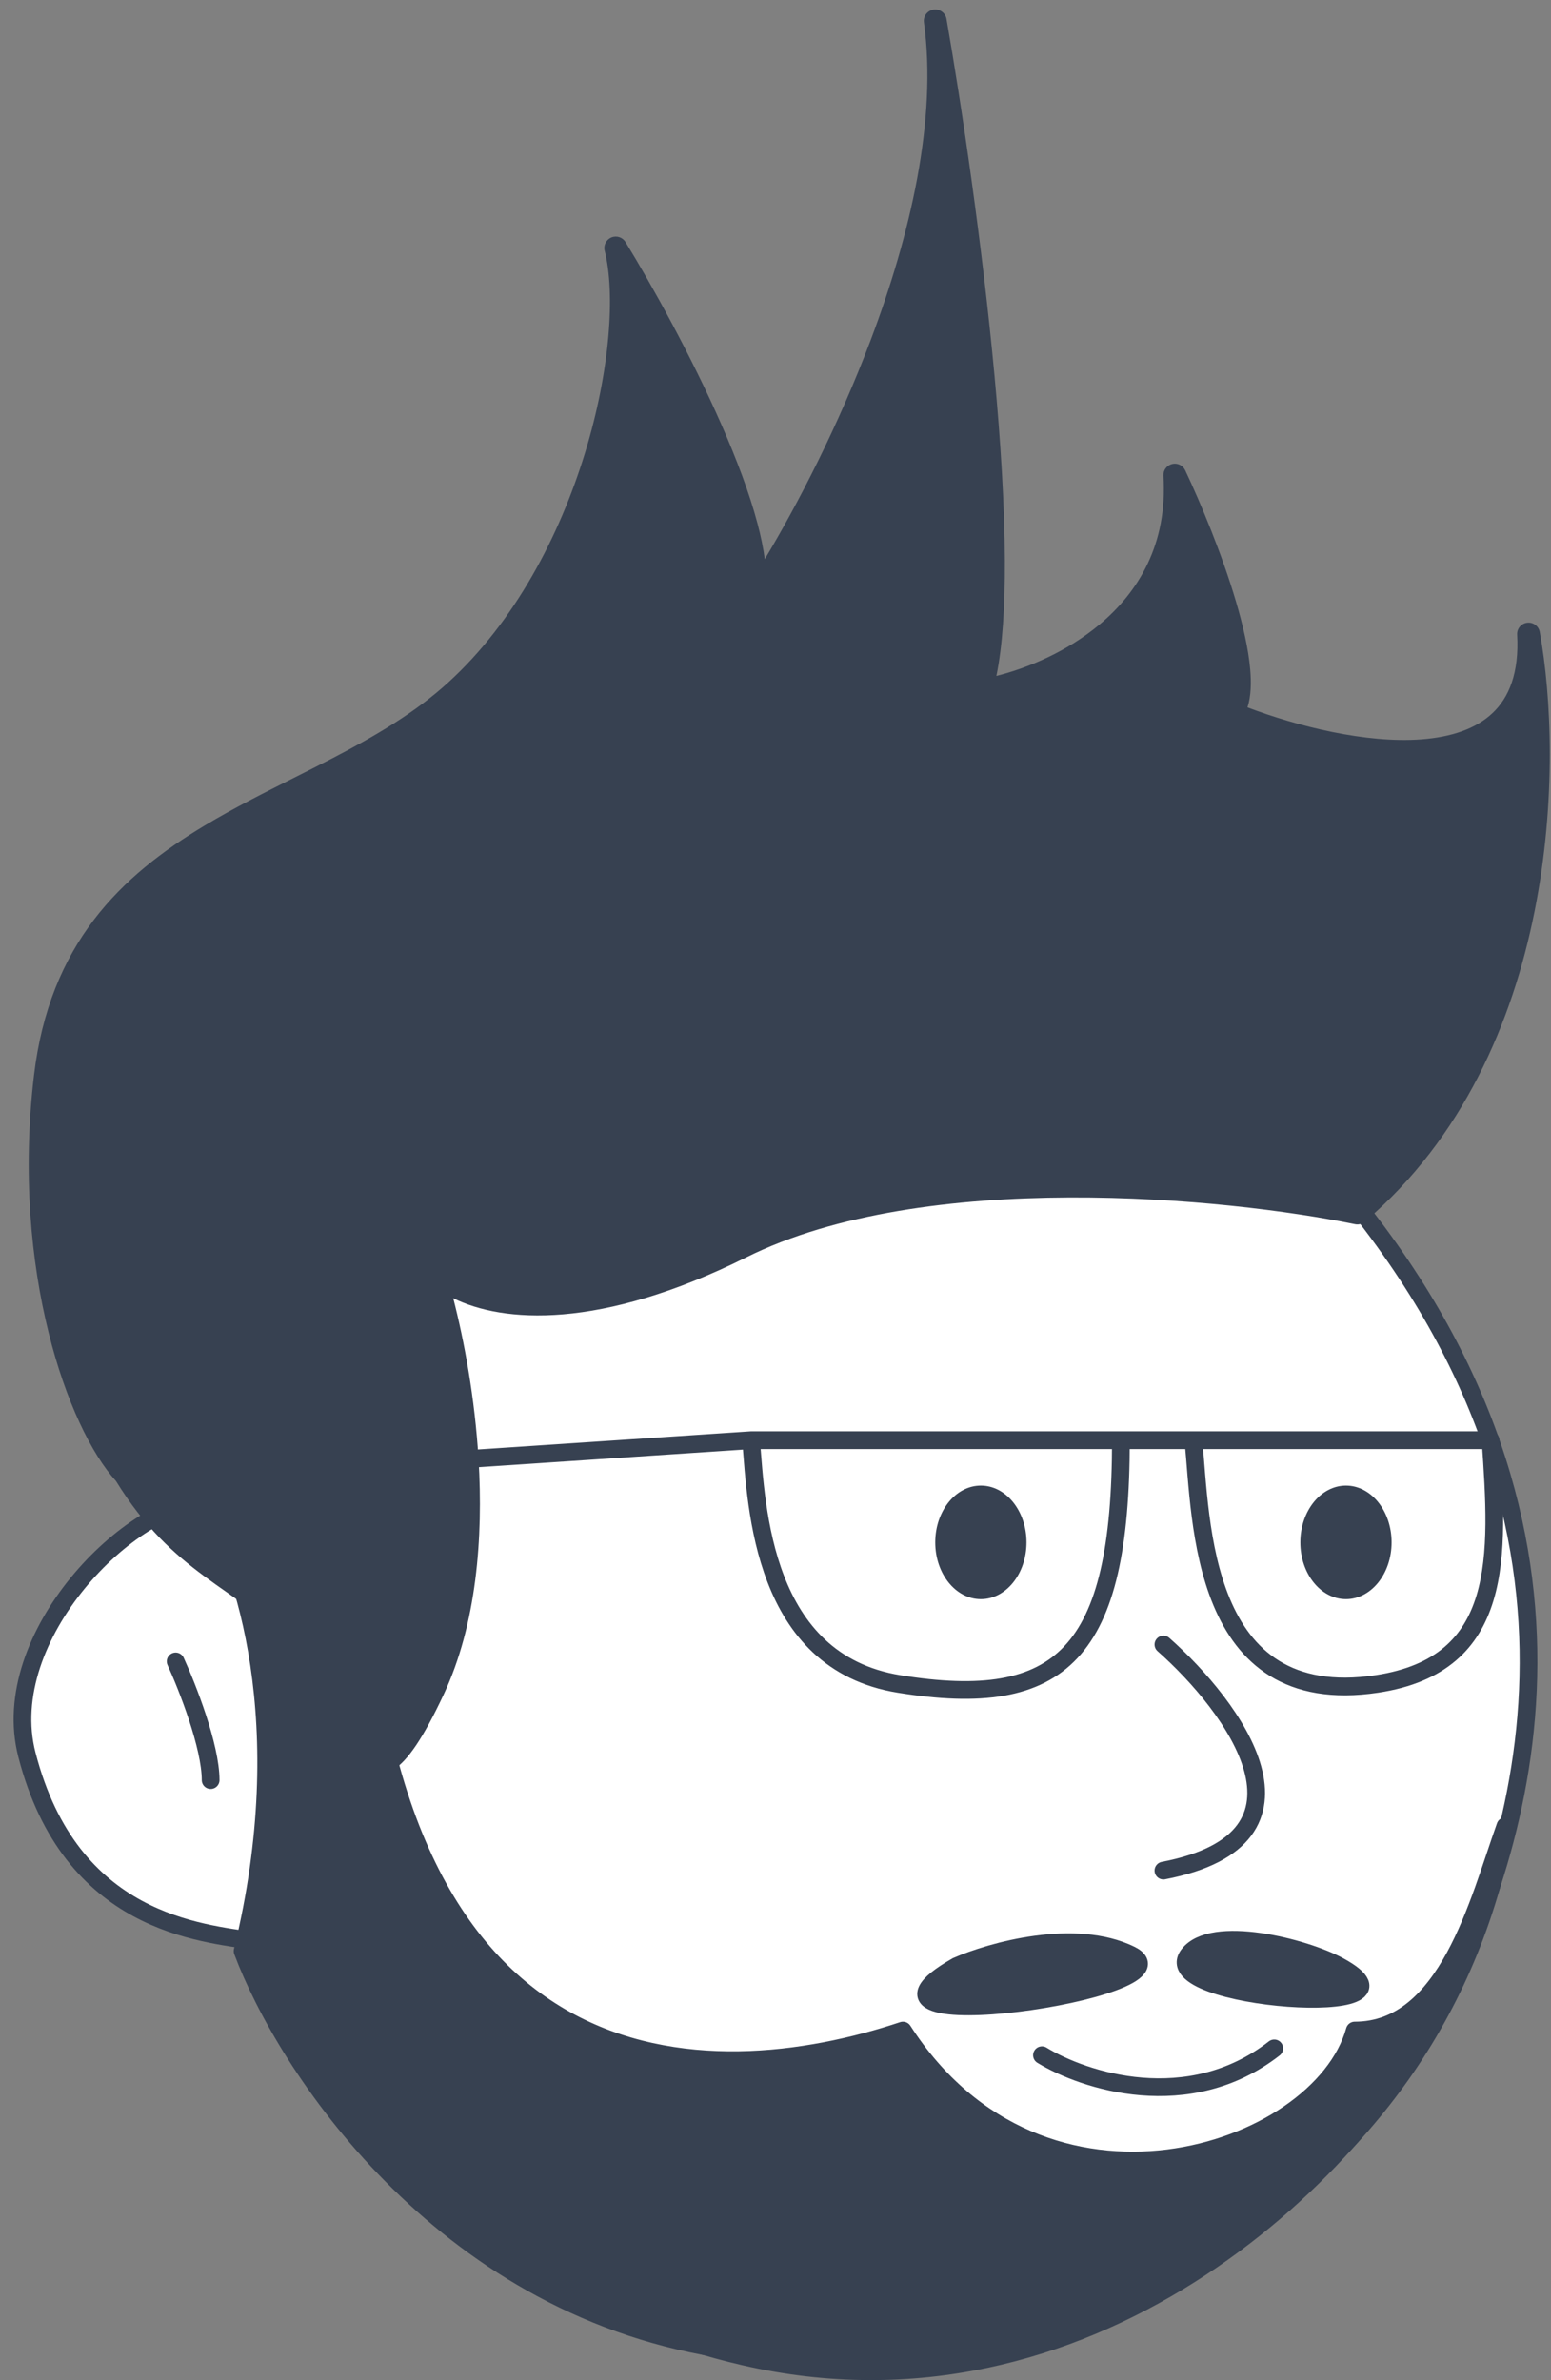 <svg width="88px" height="135px" viewBox="0 0 88 135" fill="none" xmlns="http://www.w3.org/2000/svg" preserveAspectRatio="none">
<rect x="0" y="0" width="88" height="135" fill="#808080" stroke="none"/>
<path d="M1.526 99.525C-0.211 92.797 7.483 85.099 11.951 85.099C11.951 79.809 9.965 75.963 15.426 65.865C24.437 49.203 56.632 46.149 74.008 64.903C92.275 84.618 86.93 103.344 81.951 113.47C76.987 123.568 61.597 138.131 42.235 133.666C25.554 129.819 16.75 116.355 14.434 110.104C11.455 109.623 4.008 109.142 1.526 99.525Z" fill="white"/>
<path d="M9.965 94.235C10.627 95.678 11.951 99.044 11.951 100.967M11.951 85.099C7.483 85.099 -0.211 92.797 1.526 99.525C4.008 109.142 11.455 109.623 14.434 110.104C16.75 116.355 25.554 129.819 42.235 133.666C61.597 138.131 76.987 123.568 81.951 113.47C86.93 103.344 92.275 84.618 74.008 64.903C56.632 46.149 24.437 49.203 15.426 65.865C9.965 75.963 11.951 79.809 11.951 85.099Z" stroke="#374151" stroke-width="1.005" stroke-linecap="round" stroke-linejoin="round"/>
<path d="M54.286 111.516C56.258 110.658 60.991 109.327 64.146 110.872C68.09 112.804 46.399 116.024 54.286 111.516Z" fill="#374151"/>
<path d="M75.978 111.516C74.006 110.443 68.771 109.124 67.433 110.872C65.461 113.448 81.665 114.612 75.978 111.516Z" fill="#374151"/>
<path d="M54.286 111.516C56.258 110.658 60.991 109.327 64.146 110.872C68.09 112.804 46.399 116.024 54.286 111.516Z" stroke="#374151" stroke-width="1.005"/>
<path d="M75.978 111.516C74.006 110.443 68.771 109.124 67.433 110.872C65.461 113.448 81.665 114.612 75.978 111.516Z" stroke="#374151" stroke-width="1.005"/>
<path d="M13.763 110.665C16.919 97.785 13.763 88.554 11.791 85.549L20.337 86.837C21.388 119.295 40.275 118.823 51.23 115.173C59.117 127.41 74.893 122.258 76.865 115.173C82.123 115.173 83.876 107.875 85.41 103.581C81.466 124.834 60.432 136.426 40.713 133.206C24.938 130.63 16.174 117.106 13.763 110.665Z" fill="#374151" stroke="#374151" stroke-width="1.005" stroke-linejoin="round"/>
<path d="M59.118 116.571C61.483 118.022 67.431 119.974 72.299 116.184" stroke="#374151" stroke-width="1.005" stroke-linecap="round" stroke-linejoin="round"/>
<path d="M66.01 93.277C69.981 96.788 75.542 104.268 66.01 106.1" stroke="#374151" stroke-width="1.005" stroke-linecap="round" stroke-linejoin="round"/>
<path d="M13.575 83.618L42.616 81.686M42.616 81.686C42.921 85.551 43.262 94.255 51.007 95.512C60.252 97.012 63.597 93.786 63.597 81.686M42.616 81.686H63.597M63.597 81.686H67.71M67.71 81.686C68.167 86.223 68.062 97.024 78.116 95.512C85.418 94.413 85.028 88.24 84.571 81.686H67.71Z" stroke="#374151" stroke-width="1.005" stroke-linecap="round" stroke-linejoin="round"/>
<ellipse cx="55.652" cy="87.482" rx="2.589" ry="3.22" fill="#374151"/>
<ellipse cx="76.367" cy="87.482" rx="2.589" ry="3.22" fill="#374151"/>
<path d="M53.701 1.073C53.64 0.727 53.313 0.493 52.964 0.547C52.615 0.601 52.374 0.922 52.422 1.27C53.177 6.779 51.657 13.313 49.398 19.295C47.568 24.144 45.274 28.575 43.391 31.716C43.307 31.076 43.164 30.397 42.98 29.7C42.524 27.977 41.79 26.039 40.936 24.094C39.227 20.202 37.012 16.215 35.49 13.729C35.324 13.457 34.983 13.347 34.688 13.469C34.393 13.592 34.232 13.911 34.309 14.22C34.916 16.634 34.626 21.012 33.185 25.709C31.751 30.388 29.21 35.264 25.437 38.705C23.559 40.418 21.3 41.739 18.896 42.99C18.178 43.364 17.444 43.733 16.704 44.105C14.992 44.965 13.25 45.841 11.615 46.822C9.256 48.237 7.049 49.909 5.323 52.175C3.592 54.447 2.367 57.286 1.927 61.001C1.27 66.556 1.762 71.571 2.751 75.56C3.723 79.485 5.194 82.481 6.582 84.006C8.207 86.637 9.878 88.132 11.542 89.366C12.016 89.718 12.479 90.042 12.934 90.361C14.102 91.178 15.221 91.962 16.354 93.089C17.067 93.798 17.634 94.902 18.16 96.109C18.294 96.418 18.427 96.738 18.56 97.057C18.921 97.922 19.279 98.781 19.655 99.405C19.913 99.833 20.24 100.258 20.674 100.494C21.173 100.765 21.72 100.737 22.238 100.433C22.708 100.158 23.158 99.659 23.616 98.979C24.081 98.286 24.593 97.348 25.166 96.126C27.045 92.122 27.419 87.221 27.152 82.774C26.943 79.29 26.337 76.039 25.715 73.635C28.519 75.021 34.019 75.456 42.348 71.313C47.393 68.803 54.178 67.946 60.672 67.919C67.151 67.892 73.256 68.692 76.884 69.436C77.081 69.476 77.284 69.423 77.436 69.294C83.02 64.532 85.821 57.94 87.069 51.687C88.316 45.434 88.023 39.459 87.362 35.845C87.301 35.51 86.989 35.28 86.649 35.32C86.31 35.36 86.06 35.656 86.079 35.996C86.201 38.177 85.614 39.563 84.686 40.443C83.739 41.341 82.335 41.809 80.64 41.935C77.487 42.169 73.619 41.196 70.78 40.123C70.984 39.482 71 38.713 70.931 37.942C70.83 36.802 70.526 35.472 70.127 34.12C69.327 31.412 68.115 28.514 67.243 26.669C67.111 26.39 66.797 26.243 66.496 26.32C66.196 26.397 65.992 26.675 66.011 26.984C66.255 30.868 64.59 33.579 62.389 35.419C60.533 36.971 58.298 37.896 56.532 38.338C56.886 36.627 57.021 34.361 57.012 31.804C57.001 28.673 56.773 25.038 56.426 21.314C55.734 13.865 54.566 6.023 53.701 1.073Z" fill="#374151"/>
</svg>
